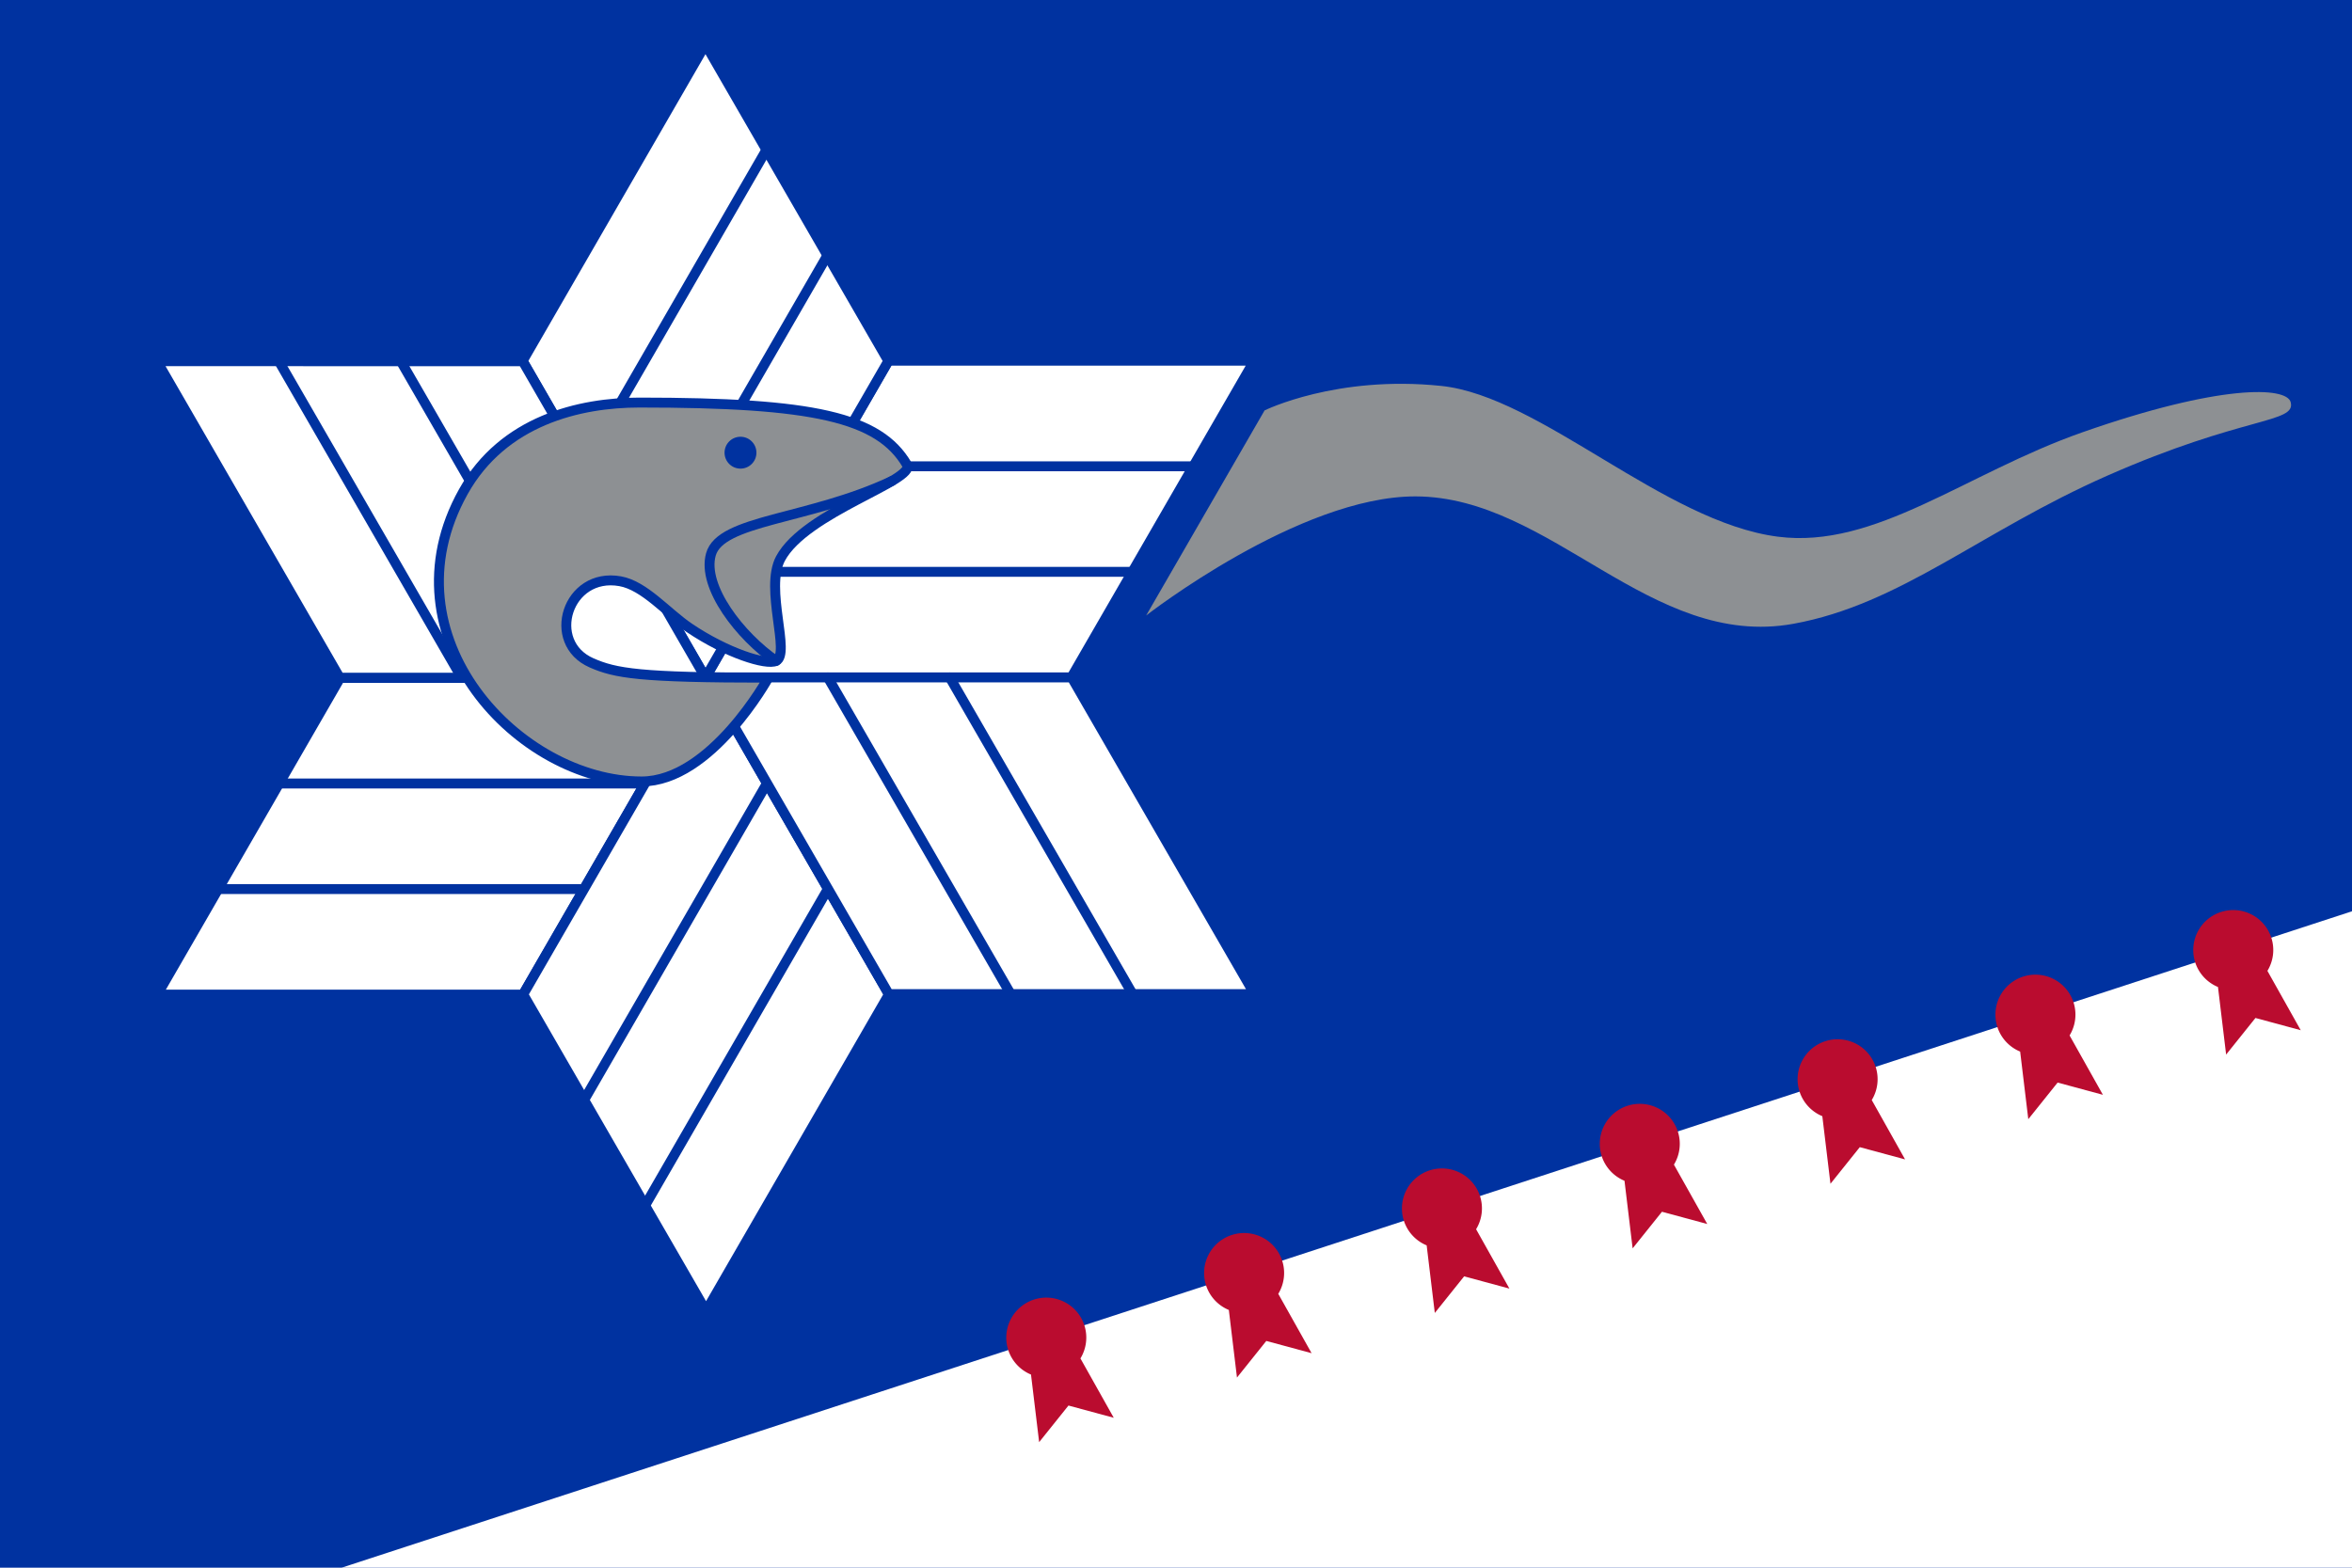 <?xml version="1.0" encoding="UTF-8" standalone="no"?>
<!-- Created with Inkscape (http://www.inkscape.org/) -->

<svg
   width="900"
   height="600"
   viewBox="0 0 238.125 158.75"
   version="1.1"
   id="svg5"
   xmlns:xlink="http://www.w3.org/1999/xlink"
   xmlns="http://www.w3.org/2000/svg"
   xmlns:svg="http://www.w3.org/2000/svg">
  <defs
     id="defs2" />
  <g
     id="layer1">
    <rect
       style="fill:#0032a0;fill-opacity:1;stroke:none;stroke-width:0.903;stroke-linecap:round;stroke-linejoin:round;stroke-dasharray:none;stroke-opacity:1;paint-order:normal"
       id="rect175299"
       width="238.125"
       height="158.75"
       x="0"
       y="0" />
    <path
       style="fill:#ffffff;fill-opacity:1;stroke:none;stroke-width:0.758;stroke-linecap:round;stroke-linejoin:round;stroke-dasharray:none;stroke-opacity:1;paint-order:normal"
       d="M 34.591,158.75 238.125,92.279 V 158.75 Z"
       id="path178268" />
    <g
       id="g2958"
       transform="matrix(0.867,0,0,0.867,26.781,-15.116)"
       style="stroke:#0032a0;stroke-width:1.159;stroke-dasharray:none;stroke-opacity:1">
      <path
         id="path2037"
         style="fill:#ffffff;fill-opacity:1;stroke:#0032a0;stroke-width:1.159;stroke-linecap:round;stroke-linejoin:round;stroke-dasharray:none;stroke-opacity:1;paint-order:normal"
         d="M 72.867,59.566 51.51,96.556 H 94.222 L 115.579,59.566 Z" />
      <path
         style="fill:none;fill-opacity:1;stroke:#0032a0;stroke-width:1.159;stroke-linecap:round;stroke-linejoin:round;stroke-dasharray:none;stroke-opacity:1;paint-order:normal"
         d="m 65.748,71.896 h 42.712"
         id="path2951" />
      <path
         style="fill:none;fill-opacity:1;stroke:#0032a0;stroke-width:1.159;stroke-linecap:round;stroke-linejoin:round;stroke-dasharray:none;stroke-opacity:1;paint-order:normal"
         d="m 58.629,84.226 42.712,-3e-6"
         id="path2953" />
    </g>
    <use
       x="0"
       y="0"
       xlink:href="#g2958"
       id="use3735"
       transform="rotate(-60,71.454,68.624)"
       style="stroke:#000080;stroke-width:0.661;stroke-dasharray:none;stroke-opacity:1" />
    <use
       x="0"
       y="0"
       xlink:href="#use3735"
       id="use4463"
       transform="rotate(-60,71.454,68.624)"
       style="stroke:#000080;stroke-width:0.661;stroke-dasharray:none;stroke-opacity:1" />
    <use
       x="0"
       y="0"
       xlink:href="#g2958"
       id="use5931"
       transform="rotate(180,71.454,68.624)"
       style="stroke:#000080;stroke-width:0.661;stroke-dasharray:none;stroke-opacity:1" />
    <use
       x="0"
       y="0"
       xlink:href="#use3735"
       id="use5933"
       transform="rotate(180,71.454,68.624)"
       style="stroke:#000080;stroke-width:0.661;stroke-dasharray:none;stroke-opacity:1" />
    <use
       x="0"
       y="0"
       xlink:href="#use4463"
       id="use5935"
       transform="rotate(180,71.454,68.624)"
       style="stroke:#000080;stroke-width:0.661;stroke-dasharray:none;stroke-opacity:1" />
    <path
       style="fill:#8d9093;fill-opacity:1;stroke:#0032a0;stroke-width:1.005;stroke-linecap:round;stroke-linejoin:round;stroke-dasharray:none;stroke-opacity:1;paint-order:normal"
       d="m 91.827,47.06 c -2.832,-4.818 -9.462,-6.295 -27.092,-6.295 -6.063,0 -13.798,1.82 -17.825,9.026 -8.22,14.71 5.669,29.343 18.038,29.343 7.066,0 12.846,-10.509 12.846,-10.509 -13.088,0 -15.492,-0.441 -17.906,-1.502 -4.689,-2.061 -2.45,-9.216 2.894,-8.265 2.478,0.441 4.73,3.185 7.014,4.728 3.764,2.542 7.781,3.811 8.777,3.342 1.506,-0.709 -1.177,-7.303 0.441,-10.356 2.491,-4.7 13.741,-7.931 12.812,-9.512 z"
       id="path13925" />
    <circle
       style="fill:#0032a0;fill-opacity:1;stroke:none;stroke-width:0.574;stroke-linecap:round;stroke-linejoin:round;stroke-dasharray:none;stroke-opacity:1;paint-order:normal"
       id="path72897"
       cx="74.97"
       cy="45.841"
       r="1.614" />
    <path
       style="fill:none;fill-opacity:1;stroke:#0032a0;stroke-width:1.005;stroke-linecap:round;stroke-linejoin:round;stroke-dasharray:none;stroke-opacity:1;paint-order:normal"
       d="m 90.312,48.705 c -8.463,3.977 -17.349,3.892 -18.339,7.443 -0.918,3.293 2.984,8.284 6.6,10.779"
       id="path74414" />
    <path
       style="fill:#8d9093;fill-opacity:1;stroke:none;stroke-width:0.574;stroke-linecap:round;stroke-linejoin:round;stroke-dasharray:none;stroke-opacity:1;paint-order:normal"
       d="m 116.041,62.328 c 0,0 15.5,-12.097 27.297,-12.061 13.737,0.043 23.766,15.517 38.216,12.903 10.861,-1.965 18.904,-9.315 31.777,-14.993 13.836,-6.102 19.159,-5.297 18.584,-7.455 -0.421,-1.581 -7.138,-1.839 -21.081,3.053 -11.811,4.144 -20.967,11.849 -30.842,10.571 -11.545,-1.493 -24.044,-14.214 -34.066,-15.265 -10.634,-1.116 -17.895,2.48 -17.895,2.48 z"
       id="path158787" />
    <path
       id="path242335"
       style="fill:#ba0c2f;fill-opacity:1;stroke:none;stroke-width:0.45;stroke-linecap:round;stroke-linejoin:round;stroke-dasharray:none;stroke-opacity:1;paint-order:normal"
       d="m 104.672,131.602 a 4.051,4.051 0 0 0 -2.593,5.108 4.051,4.051 0 0 0 2.304,2.483 l 0.824,6.844 2.969,-3.707 4.585,1.24 -3.374,-6.011 a 4.051,4.051 0 0 0 0.394,-3.364 4.051,4.051 0 0 0 -5.108,-2.592 z" />
    <use
       x="0"
       y="0"
       xlink:href="#path242335"
       id="use277296"
       transform="translate(20.029,-6.541)"
       style="fill:#ba0c2f;fill-opacity:1;stroke:none" />
    <use
       x="0"
       y="0"
       xlink:href="#use277296"
       id="use278026"
       transform="translate(20.029,-6.541)"
       style="fill:#ba0c2f;fill-opacity:1;stroke:none" />
    <use
       x="0"
       y="0"
       xlink:href="#use278026"
       id="use278030"
       transform="translate(20.029,-6.541)"
       style="fill:#ba0c2f;fill-opacity:1;stroke:none" />
    <use
       x="0"
       y="0"
       xlink:href="#use278030"
       id="use278034"
       transform="translate(20.029,-6.541)"
       style="fill:#ba0c2f;fill-opacity:1;stroke:none" />
    <use
       x="0"
       y="0"
       xlink:href="#use278034"
       id="use278040"
       transform="translate(20.029,-6.541)"
       style="fill:#ba0c2f;fill-opacity:1;stroke:none" />
    <use
       x="0"
       y="0"
       xlink:href="#use278040"
       id="use278044"
       transform="translate(20.029,-6.541)"
       style="fill:#ba0c2f;fill-opacity:1;stroke:none" />
  </g>
</svg>
